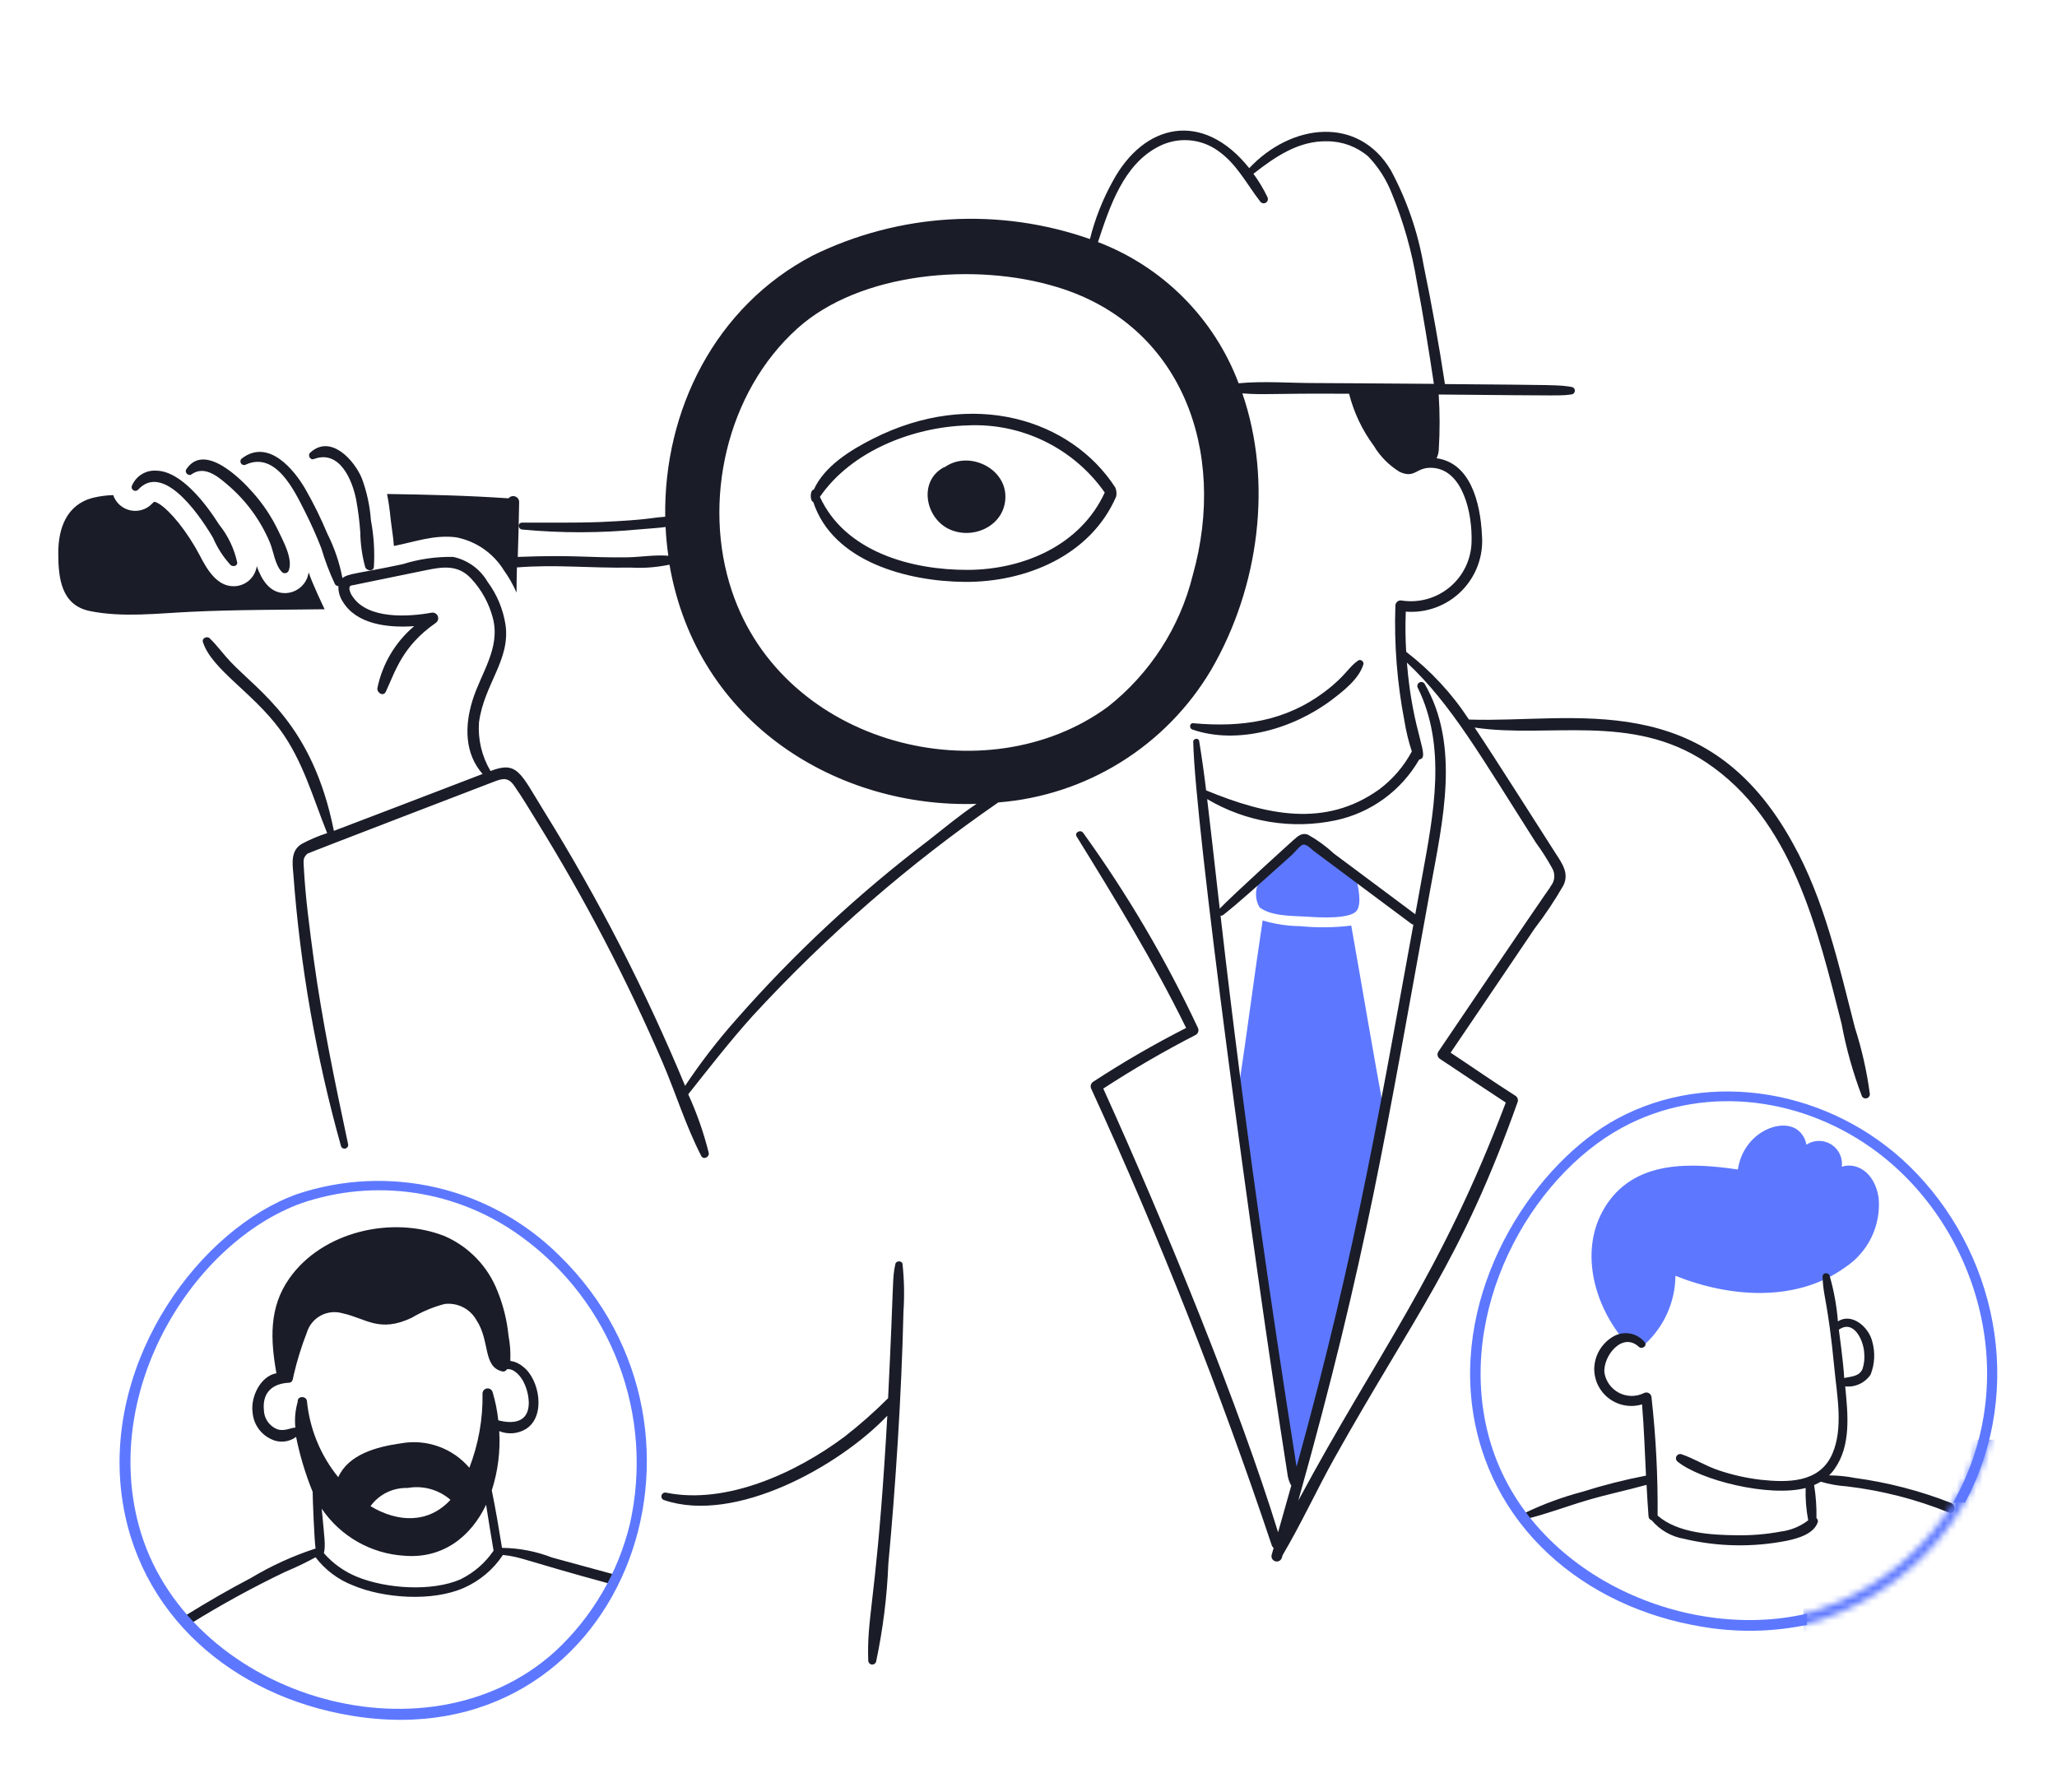 <svg xmlns="http://www.w3.org/2000/svg" width="318" height="277" viewBox="0 0 318 277" fill="none"><g clip-path="url(#clip0_592_2803)"><path d="M94.59 243.31C91.508 242.485 88.443 241.636 85.338 240.79C82.872 239.832 80.254 239.327 77.609 239.299C77.123 236.317 76.635 233.359 76.027 230.413C76.977 227.457 77.369 224.351 77.182 221.252C77.84 221.52 78.55 221.631 79.257 221.579C79.965 221.526 80.651 221.31 81.261 220.948C84.474 218.995 83.399 213.169 80.834 211.271C80.281 210.801 79.606 210.495 78.887 210.389C78.951 209.084 78.859 207.776 78.613 206.492C78.38 204.152 77.817 201.857 76.939 199.676C76.207 197.772 75.104 196.032 73.693 194.559C72.283 193.085 70.593 191.907 68.722 191.093C60.597 187.898 49.793 190.393 44.712 197.667C41.546 202.167 41.821 207.162 42.732 212.305C40.297 212.731 38.714 215.928 39.049 218.362C39.118 219.247 39.422 220.098 39.93 220.826C40.438 221.554 41.133 222.132 41.94 222.502C42.55 222.801 43.231 222.926 43.908 222.863C44.585 222.799 45.23 222.55 45.774 222.142C46.361 225.046 47.218 227.889 48.332 230.634C48.332 231.577 48.607 238.477 48.787 239.398C45.288 240.537 41.93 242.068 38.776 243.963C35.336 245.763 31.99 247.705 28.696 249.745C27.873 250.263 28.634 251.545 29.455 251.023C34.194 248.079 39.091 245.397 44.123 242.989C45.716 242.33 47.271 241.584 48.782 240.754C50.284 242.725 52.307 244.236 54.623 245.119C59.236 247.064 66.753 247.676 71.723 245.479C74.176 244.396 76.267 242.632 77.749 240.397C80.602 240.685 80.941 241.22 94.151 244.809C94.249 244.838 94.352 244.847 94.454 244.836C94.556 244.825 94.655 244.794 94.745 244.745C94.835 244.695 94.915 244.629 94.979 244.549C95.043 244.469 95.091 244.377 95.12 244.279C95.149 244.18 95.158 244.077 95.147 243.975C95.136 243.873 95.105 243.774 95.056 243.684C95.007 243.594 94.94 243.515 94.86 243.451C94.78 243.386 94.688 243.338 94.59 243.31ZM46.021 216.72C45.648 218.014 45.525 219.367 45.661 220.707C44.955 220.707 43.985 221.348 42.829 220.95C42.236 220.705 41.728 220.292 41.366 219.762C41.004 219.233 40.804 218.609 40.792 217.967C40.547 215.23 42.161 213.89 44.687 213.768C45.297 213.728 45.261 213.142 45.418 212.521C45.934 210.316 46.605 208.151 47.425 206.041C47.761 204.914 48.528 203.965 49.56 203.401C50.592 202.836 51.804 202.702 52.934 203.027C56.606 203.819 58.601 206.102 63.646 203.728C65.231 202.782 66.942 202.064 68.728 201.596C69.704 201.475 70.695 201.648 71.573 202.093C72.451 202.538 73.177 203.234 73.658 204.093C75.776 207.301 74.624 211.25 77.584 212.004C78.084 212.13 78.226 211.849 78.406 211.671C79.501 211.549 80.536 212.827 80.926 213.617C81.436 214.618 81.716 215.721 81.747 216.844C81.747 221.089 77.211 219.582 77.031 219.582C76.874 218.097 76.579 216.631 76.149 215.201C76.092 215.022 75.974 214.869 75.816 214.769C75.657 214.669 75.469 214.628 75.283 214.653C75.097 214.679 74.926 214.769 74.801 214.908C74.675 215.047 74.602 215.226 74.596 215.413C74.667 219.344 73.975 223.25 72.558 226.917C71.282 225.419 69.635 224.282 67.782 223.618C65.929 222.955 63.934 222.789 61.997 223.137C58.167 223.677 53.869 224.863 52.29 228.371C49.556 225.006 47.872 220.91 47.45 216.594C47.36 215.798 45.959 215.737 46.021 216.72ZM69.635 231.876C66.24 235.564 61.501 235.399 57.28 232.85C57.931 231.95 58.793 231.223 59.79 230.733C60.788 230.244 61.889 230.006 63 230.04C64.172 229.828 65.377 229.883 66.525 230.199C67.674 230.515 68.736 231.085 69.635 231.867V231.876ZM71.255 244.139C66.742 246.119 59.695 245.596 55.276 243.805C53.275 243.006 51.492 241.744 50.072 240.124C50.353 238.847 50.166 237.947 49.738 233.244C51.17 235.353 53.066 237.106 55.282 238.367C57.498 239.628 59.973 240.364 62.518 240.518C68.513 241.006 72.835 237.505 75.148 232.636C75.508 235.01 75.908 237.353 76.304 239.728C75.028 241.607 73.287 243.124 71.249 244.13L71.255 244.139Z" fill="#1A1C28"></path><path d="M202.199 141.725C203.861 141.842 208.859 142.142 209.777 140.74C210.528 139.599 209.983 137.219 209.624 135.547C209.41 134.579 202.813 129.919 201.591 130.282C201.11 130.432 195.032 135.173 194.652 136.309C194.324 136.919 194.157 137.603 194.168 138.297C194.178 138.99 194.366 139.669 194.713 140.269C196.6 141.725 200.009 141.572 202.199 141.725Z" fill="#5D78FF"></path><path d="M214.087 172.51C212.184 162.27 210.721 153.351 208.895 143.095C206.29 143.414 203.656 143.445 201.044 143.186C199.064 143.165 197.097 142.868 195.199 142.304C193.801 151.484 192.893 158.972 191.493 168.163C191.461 168.397 194.211 199.435 199.552 226.541C199.705 227.362 200.921 227.272 201.134 226.541C203.903 216.377 206.297 206.141 208.316 195.835C209.682 191.318 214.099 172.577 214.087 172.51Z" fill="#5D78FF"></path><path d="M209.99 102.103C208.444 103.133 208.105 104.427 204.908 106.85C198.7 111.58 191.905 112.471 184.457 111.811C183.879 111.749 183.818 112.631 184.336 112.784C191.209 115.162 199.816 112.761 205.852 108.22C207.652 106.85 210.112 104.963 210.782 102.681C210.872 102.285 210.355 101.858 209.99 102.103Z" fill="#1A1C28"></path><path d="M21.339 75.717C24.971 71.723 30.179 78.487 32.935 83.144C33.596 84.701 34.523 86.132 35.672 87.374C36.032 87.647 36.707 87.525 36.677 86.978C36.212 84.829 35.254 82.818 33.878 81.104C31.82 77.864 27.99 72.824 24.17 72.765C23.363 72.707 22.557 72.909 21.872 73.342C21.188 73.775 20.66 74.415 20.365 75.17C20.335 75.293 20.346 75.422 20.396 75.539C20.447 75.655 20.534 75.751 20.644 75.814C20.755 75.876 20.882 75.9 21.008 75.882C21.133 75.865 21.25 75.807 21.339 75.717Z" fill="#1A1C28"></path><path d="M29.587 73.343C31.577 71.919 33.635 73.618 35.156 74.927C38.002 77.336 40.242 80.379 41.699 83.812C42.307 85.252 42.491 87.313 43.585 88.438C43.665 88.514 43.762 88.569 43.869 88.597C43.975 88.625 44.088 88.626 44.194 88.598C44.301 88.571 44.399 88.516 44.479 88.441C44.559 88.365 44.618 88.269 44.651 88.164C45.29 86.364 43.799 83.691 43.031 82.078C41.998 79.911 40.661 77.902 39.06 76.113C37.112 73.892 31.543 68.384 28.8 72.553C28.49 73.039 29.126 73.672 29.587 73.343Z" fill="#1A1C28"></path><path d="M48.515 70.97C52.475 69.476 54.455 74.165 55.058 77.24C55.364 78.9 55.577 80.576 55.697 82.26C55.721 84.091 55.976 85.912 56.459 87.678C56.671 88.256 57.676 88.407 57.798 87.678C57.948 85.254 57.795 82.821 57.341 80.435C57.184 78.219 56.712 76.037 55.94 73.955C54.785 71.154 51.133 67.077 47.968 69.968C47.52 70.362 47.939 71.186 48.515 70.97Z" fill="#1A1C28"></path><path d="M86.373 194.009C81.16 188.864 74.626 185.262 67.492 183.601C60.359 181.94 52.905 182.284 45.956 184.597C31.016 189.952 16.205 209.864 18.776 230.893C21.089 249.59 36.056 262.269 54.382 265.252C96.035 272.104 114.862 221.668 86.373 194.009ZM85.795 255.33C65.66 273.541 28.544 262.008 21.461 235.854C15.741 214.643 29.909 192.092 46.553 186.03C52.229 184.081 58.291 183.535 64.224 184.436C70.156 185.338 75.782 187.662 80.622 191.209C87.44 196.156 92.66 202.991 95.64 210.87C98.62 218.748 99.228 227.327 97.391 235.548C95.567 243.144 91.531 250.028 85.795 255.33Z" fill="#5D78FF"></path><path d="M172.406 75.352C165.584 64.827 150.374 60.014 134.944 67.835C131.566 69.539 127.458 72.034 125.815 75.686C125.179 75.751 125.208 77.476 125.723 77.603C128.767 86.855 140.269 89.869 149.065 89.96C158.56 90.05 168.602 85.912 172.559 76.752C172.653 76.281 172.599 75.792 172.406 75.352ZM149.612 88.103C140.938 88.133 130.653 85.334 126.752 76.813C131.612 69.723 141.152 66.013 149.546 65.767C153.674 65.562 157.787 66.407 161.501 68.221C165.215 70.036 168.409 72.761 170.786 76.144C167.051 84.299 158.22 88.072 149.612 88.103Z" fill="#1A1C28"></path><path d="M146.295 72.065C146.197 72.131 146.096 72.191 145.991 72.245C145.903 72.252 145.819 72.284 145.748 72.337C142.065 74.497 143.039 79.823 146.477 81.679C150.16 83.626 155.243 81.436 155.425 77.022C155.637 72.461 149.972 69.696 146.295 72.065Z" fill="#1A1C28"></path><path d="M290.423 185.153C289.809 181.161 286.951 179.636 284.733 180.374C284.817 179.701 284.706 179.017 284.414 178.405C284.121 177.792 283.66 177.276 283.083 176.918C282.507 176.559 281.84 176.374 281.161 176.382C280.483 176.391 279.821 176.594 279.254 176.967C279.11 176.042 278.607 175.211 277.855 174.654C275.234 172.771 269.516 175.138 268.664 180.801C261.513 179.766 253.112 179.339 248.517 186.005C244.166 192.335 246.022 200.642 250.405 206.395C250.469 206.476 250.552 206.539 250.647 206.58C250.741 206.62 250.844 206.637 250.947 206.628C251.049 206.619 251.148 206.584 251.233 206.528C251.319 206.471 251.39 206.394 251.438 206.303C252.147 206.658 252.803 207.108 253.388 207.643C253.536 207.782 253.732 207.859 253.935 207.859C254.138 207.859 254.334 207.782 254.482 207.643C255.896 206.299 257.025 204.686 257.804 202.898C258.583 201.111 258.995 199.185 259.016 197.235C267.325 200.581 277.672 201.404 285.25 195.926C287.008 194.769 288.419 193.155 289.33 191.257C290.242 189.36 290.619 187.249 290.423 185.153Z" fill="#5D78FF"></path><path d="M138.42 195.408C137.907 197.813 138.229 197.15 137.295 216.164C135.169 218.29 132.912 220.282 130.538 222.127C123.068 227.707 112.266 232.652 102.998 230.767C102.845 230.727 102.681 230.749 102.544 230.828C102.407 230.908 102.308 231.039 102.267 231.192C102.226 231.345 102.248 231.508 102.328 231.645C102.408 231.782 102.539 231.882 102.692 231.923C113.72 235.652 129.818 226.609 137.173 218.867C137.05 221.207 136.899 223.547 136.746 225.898C135.324 247.61 133.992 250.274 134.226 256.727C134.229 256.876 134.285 257.019 134.385 257.13C134.484 257.241 134.621 257.312 134.769 257.331C134.917 257.349 135.067 257.313 135.19 257.23C135.314 257.147 135.404 257.022 135.443 256.878C136.499 251.901 137.131 246.842 137.331 241.758C138.411 230.218 139.37 215.813 139.671 202.745C139.834 200.29 139.783 197.825 139.52 195.379C139.417 194.861 138.524 194.888 138.42 195.408Z" fill="#1A1C28"></path><path d="M301.622 232.353C296.834 230.475 291.837 229.178 286.74 228.488C285.427 228.233 284.093 228.101 282.755 228.092C283.088 227.783 283.384 227.436 283.637 227.057C286.193 223.436 285.676 218.597 285.257 214.337C286.015 214.419 286.782 214.292 287.474 213.97C288.165 213.649 288.756 213.144 289.183 212.512C289.821 210.902 289.917 209.128 289.456 207.459C288.916 205.087 286.2 202.894 284.132 204.295C283.943 201.904 283.514 199.539 282.852 197.235C282.672 196.655 281.727 196.717 281.758 197.386C281.844 200.522 282.571 201.038 283.583 211.538C283.979 215.707 285.014 220.819 283.248 224.806C281.268 229.28 276.37 229.219 272.171 228.766C269.966 228.507 267.794 228.018 265.691 227.306C263.682 226.636 261.887 225.479 259.909 224.809C259.77 224.774 259.624 224.786 259.492 224.841C259.36 224.897 259.25 224.994 259.178 225.117C259.106 225.241 259.076 225.385 259.093 225.527C259.109 225.669 259.172 225.802 259.27 225.905C262.804 228.85 273.521 231.507 279.142 230.045C279.091 231.719 279.224 233.393 279.538 235.037C278.317 235.979 276.867 236.578 275.337 236.772C273.11 237.191 270.847 237.385 268.582 237.35C264.686 237.319 259.36 237.046 256.257 234.306C256.308 228.206 255.993 222.109 255.314 216.047C255.309 215.91 255.27 215.776 255.199 215.659C255.128 215.542 255.028 215.445 254.908 215.378C254.789 215.31 254.654 215.275 254.517 215.275C254.38 215.275 254.245 215.31 254.126 215.377C253.528 215.668 252.871 215.816 252.207 215.809C251.542 215.801 250.889 215.639 250.298 215.335C249.707 215.031 249.195 214.593 248.803 214.056C248.411 213.519 248.15 212.899 248.04 212.243C247.766 209.723 250.78 205.821 253.366 208.226C253.822 208.652 254.705 208.073 254.279 207.526C253.699 206.802 252.874 206.316 251.96 206.159C251.046 206.002 250.106 206.185 249.318 206.674C248.454 207.191 247.737 207.921 247.236 208.795C246.735 209.669 246.467 210.657 246.458 211.664C246.464 212.556 246.678 213.434 247.082 214.228C247.487 215.023 248.072 215.712 248.79 216.241C249.508 216.77 250.339 217.124 251.218 217.275C252.097 217.427 252.999 217.371 253.852 217.112C254.156 220.795 254.279 224.446 254.461 228.128C251.139 228.773 247.857 229.606 244.631 230.625C241.517 231.444 238.49 232.565 235.593 233.971C235.105 234.216 235.44 234.945 235.953 234.824C239.117 234.063 242.192 232.877 245.295 231.962C248.339 231.05 251.473 230.411 254.547 229.559C254.639 231.179 254.727 232.785 254.851 234.398C254.852 234.543 254.9 234.684 254.988 234.799C255.076 234.914 255.199 234.998 255.339 235.037C256.614 236.547 258.381 237.56 260.329 237.897C265.542 239.133 270.959 239.237 276.215 238.201C277.92 237.841 280.415 237.166 281.023 235.31C281.049 235.199 281.043 235.083 281.005 234.975C280.967 234.868 280.9 234.773 280.811 234.702C280.847 232.991 280.727 231.279 280.451 229.59C280.805 229.436 281.15 229.263 281.486 229.072C282.8 229.461 284.154 229.703 285.521 229.792C290.925 230.433 296.22 231.79 301.266 233.827C302.139 234.18 302.537 232.717 301.622 232.353ZM288.202 209.255C288.276 210.067 288.183 210.885 287.928 211.658C287.41 212.816 286.223 212.785 285.158 213.028C284.978 213.028 285.358 213.644 284.276 205.573C286.619 203.899 288.149 207.338 288.202 209.255Z" fill="#1A1C28"></path><path d="M50.189 94.19C50.092 94.01 48.229 90.104 47.725 88.499C47.664 88.742 47.603 88.987 47.545 89.199C47.29 89.925 46.817 90.554 46.191 91C45.564 91.447 44.815 91.689 44.046 91.694C41.746 91.694 40.466 89.714 39.694 87.525C39.573 88.392 39.142 89.185 38.479 89.756C37.816 90.328 36.968 90.638 36.094 90.63C33.545 90.63 32.018 88.085 30.859 85.82C29.936 84.073 28.856 82.414 27.634 80.861C25.168 77.818 24.012 77.575 23.83 77.575C23.8 77.605 23.708 77.665 23.585 77.787C23.166 78.254 22.631 78.603 22.034 78.8C21.438 78.996 20.8 79.033 20.185 78.907C19.57 78.781 18.998 78.496 18.527 78.081C18.056 77.666 17.702 77.134 17.5 76.54C16.433 76.573 15.373 76.715 14.335 76.964C10.287 78.03 9.009 81.682 9.009 85.486C9.009 89.321 9.436 93.551 13.878 94.464C18.931 95.499 24.347 94.824 29.459 94.586C36.292 94.244 44.95 94.271 50.189 94.19Z" fill="#1A1C28"></path><path d="M279.346 251.131C279.346 250.582 279.346 250.004 279.376 249.457C260.177 253.957 235.836 243.061 230.166 222.127C224.966 202.842 236.446 182.048 250.866 174.28C262.732 167.884 277.625 169.191 289.334 177.484C305.444 188.914 313.054 212.632 301.934 232.322C302.542 232.322 303.151 232.322 303.79 232.292C313.33 214.391 308.452 193.171 295.15 180.254C282.976 168.433 264.37 165.22 250.042 172.931C237.713 179.563 225.202 197.845 227.558 217.138C229.871 235.836 244.838 248.513 263.165 251.496C268.553 252.415 274.066 252.312 279.416 251.192L279.346 251.131Z" fill="#5D78FF"></path><path d="M286.771 158.92C284.251 149.112 282.046 139.153 277.216 130.466C263.846 106.006 243.301 111.807 227.088 111.24C224.466 107.23 221.186 103.69 217.388 100.769C217.263 98.702 217.242 96.629 217.325 94.559C218.905 94.682 220.493 94.461 221.98 93.91C223.466 93.36 224.816 92.494 225.935 91.372C227.055 90.249 227.918 88.898 228.464 87.41C229.011 85.922 229.229 84.333 229.102 82.753C228.857 77.549 227.248 71.552 222.082 70.846C222.305 70.405 222.424 69.918 222.43 69.424C222.601 66.616 222.595 63.799 222.413 60.991C242.683 61.171 241.283 61.193 243.032 60.962C243.156 60.929 243.266 60.856 243.344 60.754C243.423 60.652 243.465 60.527 243.465 60.399C243.465 60.271 243.423 60.146 243.344 60.044C243.266 59.942 243.156 59.869 243.032 59.836C241.052 59.488 240.712 59.528 223.38 59.377C222.444 53.233 221.346 47.115 220.086 41.029C219.2 35.877 217.484 30.903 215.005 26.302C209.965 17.865 199.651 19.057 193.124 25.997C185.958 17.023 176.875 19.037 172.033 28.004C170.468 30.821 169.28 33.831 168.498 36.958C161.543 34.517 154.171 33.484 146.813 33.921C139.455 34.358 132.257 36.256 125.64 39.503C110.606 47.371 102.6 63.387 102.838 79.888C100.393 80.059 100.384 80.366 92.734 80.708C88.717 80.86 84.699 80.77 80.714 80.8C80.014 80.8 80.044 81.774 80.714 81.866C86.767 82.434 92.861 82.424 98.912 81.835C100.22 81.713 101.59 81.655 102.899 81.475C102.964 82.962 103.106 84.445 103.324 85.918C101.286 85.738 99.004 86.132 96.964 86.161C90.61 86.24 89.044 85.754 80.044 86.099C80.134 83.27 80.224 80.41 80.257 77.58C80.248 77.392 80.183 77.212 80.069 77.063C79.956 76.913 79.799 76.802 79.621 76.743C79.443 76.684 79.251 76.681 79.071 76.735C78.891 76.788 78.731 76.894 78.613 77.04C72.374 76.615 66.105 76.462 59.836 76.37C60.079 77.608 60.26 78.858 60.376 80.114C60.59 81.943 60.799 82.994 60.892 84.406C64.114 83.785 67.086 82.638 70.51 83.066C72.029 83.359 73.472 83.965 74.745 84.846C76.017 85.726 77.094 86.862 77.904 88.18C78.675 89.253 79.328 90.405 79.852 91.618C79.852 90.308 79.882 89.03 79.913 87.723C85.999 87.242 90.783 87.842 97.594 87.752C99.574 87.859 101.559 87.706 103.498 87.296C107.784 112.09 129.78 124.96 150.962 124.277C148.351 126.025 145.858 128.111 143.435 130.009C132.631 138.22 122.681 147.498 113.735 157.702C110.898 160.908 108.284 164.304 105.912 167.868C99.821 153.195 92.554 139.038 84.182 125.536C80.424 119.464 80.024 117.587 75.83 119.196C74.486 116.933 73.865 114.314 74.048 111.688C74.839 105.764 78.908 102.065 78.156 96.624C77.789 94.212 76.839 91.925 75.388 89.964C74.819 88.984 74.051 88.133 73.134 87.467C72.216 86.801 71.17 86.335 70.061 86.098C67.411 86.048 64.769 86.429 62.24 87.224C55.478 88.664 53.831 88.632 52.94 89.372C52.486 86.995 51.704 84.693 50.616 82.532C49.642 80.193 48.524 77.916 47.268 75.715C45.441 72.518 41.486 67.795 37.438 70.844C37.311 70.922 37.22 71.047 37.184 71.191C37.148 71.336 37.171 71.489 37.247 71.617C37.323 71.745 37.446 71.838 37.59 71.876C37.734 71.914 37.887 71.894 38.016 71.82C42.602 69.759 45.472 75.78 47.084 78.97C48.04 80.854 48.904 82.783 49.673 84.751C50.23 86.648 50.932 88.5 51.772 90.29C51.826 90.385 51.904 90.465 51.999 90.52C52.094 90.575 52.202 90.603 52.312 90.603C52.285 91.451 52.52 92.288 52.983 92.999C55.089 96.514 59.936 97.097 64.03 96.802C61.11 99.269 59.106 102.646 58.34 106.391C58.248 107.089 59.252 107.759 59.648 106.931C61.132 103.766 62.168 99.932 67.349 96.311C67.52 96.199 67.646 96.03 67.706 95.835C67.766 95.639 67.754 95.428 67.675 95.24C67.595 95.052 67.452 94.897 67.27 94.804C67.088 94.71 66.879 94.684 66.679 94.729C63.117 95.368 56.909 95.764 54.536 92.264C54.272 91.915 54.095 91.509 54.018 91.078C53.987 90.437 54.292 90.538 54.902 90.409C55.103 90.362 53.764 90.63 65.826 88.157C68.443 87.617 70.787 87.273 72.796 89.402C74.432 91.144 75.604 93.269 76.203 95.582C77.391 100.238 74.347 104.042 73.039 108.302C71.836 112.178 71.793 116.471 74.605 119.655C68.677 121.927 52.285 128.219 51.617 128.45C48.326 111.971 40.059 106.983 35.608 102.276C34.481 101.088 33.568 99.781 32.411 98.676C31.986 98.28 31.163 98.676 31.376 99.284C32.746 103.489 38.979 106.981 43.245 112.736C46.845 117.617 48.352 123.284 50.58 128.797C49.235 129.23 47.931 129.782 46.685 130.448C44.95 131.452 45.193 133.369 45.346 135.074C46.393 149.313 48.86 163.412 52.709 177.161C52.729 177.233 52.763 177.301 52.809 177.36C52.855 177.418 52.913 177.468 52.977 177.504C53.042 177.541 53.114 177.565 53.188 177.574C53.262 177.583 53.338 177.577 53.41 177.557C53.482 177.537 53.549 177.503 53.608 177.457C53.667 177.411 53.716 177.354 53.753 177.289C53.789 177.224 53.813 177.153 53.822 177.079C53.831 177.004 53.826 176.929 53.806 176.857C51.797 167.393 49.819 157.957 48.51 148.372C47.871 143.593 47.201 138.724 46.958 133.916C46.928 133.126 46.805 132.608 47.536 131.969C47.666 131.859 76.257 120.89 76.417 120.83C77.756 120.314 78.577 120.161 79.49 121.469C80.768 123.296 81.925 125.249 83.081 127.13C90.438 139.02 96.909 151.436 102.442 164.277C104.481 169.024 106.033 174.107 108.407 178.7C108.742 179.372 109.715 178.88 109.562 178.214C108.787 175.111 107.728 172.085 106.398 169.175C109.654 165.067 112.849 160.96 116.35 157.064C127.744 144.684 140.483 133.612 154.33 124.054C161.044 123.529 167.534 121.399 173.254 117.844C178.974 114.289 183.757 109.412 187.2 103.624C194.749 90.682 196.74 74.383 192.06 60.815C195.709 61.09 196.02 60.79 208.562 60.874C209.297 63.772 210.589 66.498 212.368 68.9C213.359 70.554 214.734 71.944 216.378 72.952C218.871 74.075 218.876 72.099 221.587 72.338C226.129 72.74 227.642 79.259 227.493 83.842C227.453 85.166 227.134 86.466 226.557 87.658C225.979 88.849 225.156 89.905 224.141 90.756C223.126 91.606 221.943 92.233 220.669 92.594C219.395 92.955 218.059 93.043 216.749 92.851C216.627 92.818 216.5 92.814 216.376 92.838C216.253 92.862 216.136 92.915 216.036 92.992C215.936 93.068 215.855 93.167 215.8 93.28C215.744 93.393 215.715 93.517 215.716 93.643C215.515 99.611 215.984 105.582 217.114 111.445C217.37 113.048 217.754 114.628 218.261 116.17C217.03 118.471 215.31 120.474 213.221 122.036C204.883 128.003 195.851 126.05 186.462 122.193C186.157 119.638 185.797 117.09 185.382 114.55C185.29 114.032 184.459 114.154 184.468 114.671C184.7 127.156 193.383 191.875 199.015 227.758C199.085 228.436 199.291 229.093 199.622 229.689C198.954 232.092 198.275 234.492 197.584 236.889C191.695 217.742 180.317 189.808 170.561 168.293C175.184 165.283 179.958 162.511 184.864 159.986C185.052 159.875 185.189 159.695 185.246 159.485C185.303 159.274 185.275 159.049 185.168 158.859C180.206 148.301 174.277 138.225 167.456 128.761C167.031 128.183 166.057 128.7 166.451 129.341C172.447 139.046 178.351 148.694 183.371 158.92C178.444 161.425 173.656 164.196 169.029 167.22C168.836 167.334 168.696 167.519 168.638 167.736C168.581 167.953 168.611 168.183 168.723 168.377C179.276 191.387 188.59 214.945 196.623 238.95C196.678 239.093 196.773 239.218 196.897 239.31C196.805 239.67 196.693 240.012 196.592 240.376C196.536 240.585 196.565 240.809 196.674 240.997C196.782 241.185 196.961 241.323 197.171 241.379C197.381 241.435 197.605 241.406 197.793 241.298C197.981 241.189 198.118 241.01 198.175 240.8C198.208 240.667 198.248 240.535 198.297 240.406C201.157 235.566 203.531 230.393 206.271 225.466C218.714 203.256 225.869 194.992 234.634 170.323C234.681 170.144 234.667 169.955 234.596 169.784C234.524 169.614 234.398 169.472 234.238 169.38C230.866 167.24 227.578 164.938 224.257 162.745C227.117 158.515 235.789 145.733 237.251 143.543C238.877 141.424 240.362 139.199 241.693 136.883C242.606 135.027 241.513 133.506 240.507 131.954C239.045 129.701 230.859 116.768 228.087 112.658C228.056 112.599 227.995 112.538 227.965 112.478C239.344 114.187 252.202 110.176 263.723 117.835C277.052 126.682 280.971 143.624 284.692 158.251C285.406 162.091 286.465 165.859 287.856 169.51C287.931 169.63 288.043 169.722 288.175 169.774C288.307 169.825 288.452 169.832 288.589 169.795C288.726 169.757 288.846 169.677 288.934 169.565C289.021 169.453 289.07 169.316 289.073 169.175C288.614 165.695 287.843 162.263 286.771 158.92ZM184.396 88.92C182.405 96.981 177.781 104.147 171.256 109.282C152.453 123.05 121.162 115.277 113.159 91.417C108.504 77.6 112.307 60.62 123.293 50.758C132.959 42.061 150.768 40.52 163.373 44.37C182.552 50.143 189.823 69.568 184.396 88.92ZM203.204 59.22C199.379 59.22 195.338 58.887 191.484 59.252C189.609 54.283 186.701 49.769 182.953 46.006C179.205 42.243 174.702 39.318 169.74 37.424C171.58 31.86 173.686 25.463 179.073 22.675C180.517 21.913 182.145 21.569 183.774 21.682C185.403 21.794 186.969 22.359 188.294 23.312C191.185 25.322 192.681 28.393 194.807 31.135C194.899 31.276 195.043 31.376 195.207 31.414C195.372 31.452 195.545 31.425 195.69 31.339C195.835 31.252 195.941 31.113 195.986 30.95C196.031 30.788 196.012 30.614 195.932 30.465C195.328 29.199 194.605 27.993 193.772 26.865C197.12 24.248 200.77 21.721 205.214 21.843C207.526 21.849 209.759 22.679 211.514 24.183C213.096 25.83 214.337 27.774 215.165 29.903C216.967 34.286 218.264 38.86 219.031 43.537C219.967 48.373 220.921 54.367 221.67 59.344C213.851 59.288 205.506 59.22 203.204 59.22ZM237.47 130.32C238.387 131.572 239.221 132.883 239.967 134.244C240.214 134.675 240.322 135.172 240.279 135.667C240.235 136.161 240.041 136.631 239.722 137.012C239.616 137.192 239.582 137.261 239.582 137.261C239.02 138.053 235.982 142.434 222.345 162.607C222.289 162.7 222.252 162.804 222.237 162.912C222.222 163.02 222.229 163.13 222.257 163.235C222.286 163.341 222.336 163.439 222.403 163.525C222.471 163.61 222.555 163.681 222.651 163.733C226.028 165.985 229.406 168.233 232.785 170.458C222.656 197.278 212.938 209.214 200.709 231.993C211.28 194.35 214.286 174.933 221.159 137.228C223.015 127.031 225.785 115.285 220.246 105.728C220.163 105.592 220.03 105.494 219.875 105.454C219.721 105.414 219.557 105.436 219.418 105.515C219.28 105.595 219.177 105.725 219.133 105.878C219.089 106.031 219.106 106.196 219.181 106.337C223.681 115.468 221.616 125.815 219.881 135.371C213.341 170.991 209.965 192.307 200.441 226.76C191.34 169.2 188.568 139.646 186.62 123.539C192.607 127.094 199.712 128.263 206.521 126.814C209.206 126.237 211.74 125.103 213.959 123.485C216.178 121.867 218.031 119.8 219.4 117.419C221.243 117.139 218.376 113.578 217.499 102.438C224.361 108.857 228.859 116.82 237.47 130.32Z" fill="#1A1C28"></path><path d="M218.938 141.451C216.124 139.369 207.707 133.052 206.248 131.987C205.03 130.855 203.681 129.872 202.23 129.06C201.256 128.664 200.648 129.272 199.948 129.883C199.757 130.052 190.899 138.044 188.352 140.683C187.866 141.199 188.566 141.838 189.113 141.442C191.615 139.462 194.189 137.122 199.733 132.161C200.068 131.857 201.042 130.639 201.467 130.577C202.045 130.518 202.655 131.218 203.087 131.551C208.109 135.295 213.131 139.068 218.182 142.812C218.938 143.368 219.726 142.034 218.938 141.451Z" fill="#1A1C28"></path><mask id="mask0_592_2803" style="mask-type:alpha" maskUnits="userSpaceOnUse" x="225" y="170" width="84" height="83"><path d="M225.898 201.084C226.373 201.366 226.872 201.663 227.33 201.971C233.31 183.064 255.24 167.627 276.248 173.489C295.589 178.908 307.659 199.52 306.96 215.977C306.388 229.52 297.602 241.72 284.416 247.577C266.255 255.625 241.843 250.009 230.542 230.275C230.229 230.801 229.916 231.327 229.614 231.895C240.182 249.343 261.029 256.036 279.032 251.179C295.506 246.735 307.848 232.305 308.549 215.958C309.156 201.893 299.787 181.681 281.901 173.8C264.551 166.186 245.9 172.605 233.901 186.912C230.337 191.096 227.592 195.914 225.81 201.113L225.898 201.084Z" fill="#5D78FF"></path></mask><g mask="url(#mask0_592_2803)"><rect x="278.798" y="222.578" width="45.167" height="44.41" fill="#5D78FF"></rect></g></g><defs><clipPath id="clip0_592_2803"><rect width="318" height="277" fill="white"></rect></clipPath></defs></svg>